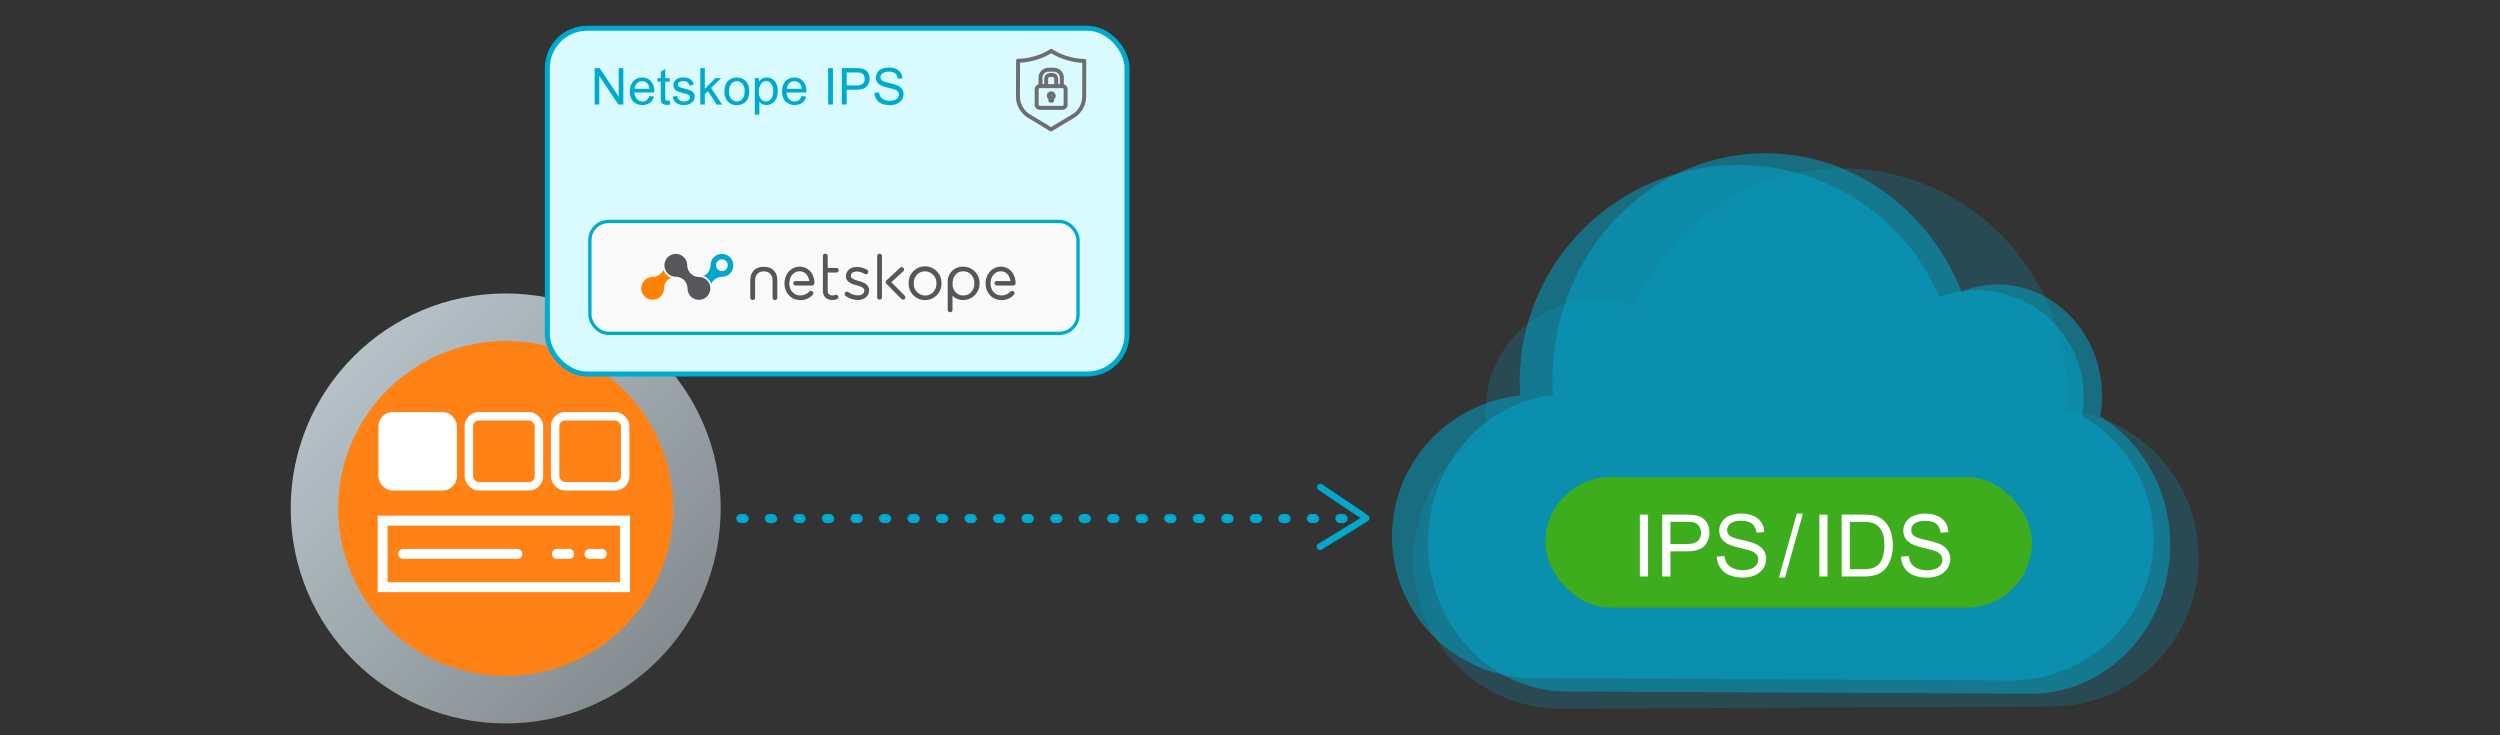 <?xml version="1.0" encoding="UTF-8"?>
<svg xmlns="http://www.w3.org/2000/svg" xmlns:xlink="http://www.w3.org/1999/xlink" width="1500" height="441" viewBox="0 0 1500 441">
  <rect x="0" y="0" width="1500" height="441" fill="#333333" stroke="none"/>
  <defs>
    <style>.cls-1,.cls-12,.cls-2{fill:#00a9ce;}.cls-1{opacity:0.5;}.cls-2{opacity:0.2;}.cls-3{fill:#3dad1e;}.cls-4,.cls-9{fill:#fff;}.cls-10,.cls-17,.cls-19,.cls-5,.cls-8{fill:none;}.cls-17,.cls-5{stroke:#6d6e71;}.cls-17,.cls-19,.cls-5,.cls-8{stroke-linecap:round;}.cls-11,.cls-17,.cls-19,.cls-5{stroke-linejoin:round;}.cls-5{stroke-width:1.85px;}.cls-6{fill:url(#linear-gradient);}.cls-7{fill:#ff8216;}.cls-10,.cls-8,.cls-9{stroke:#fff;}.cls-10,.cls-13,.cls-8,.cls-9{stroke-miterlimit:10;}.cls-8{stroke-width:5.96px;}.cls-10,.cls-9{stroke-width:5.08px;}.cls-11{fill:#d9faff;stroke-width:2.98px;}.cls-11,.cls-13{stroke:#00a9ce;}.cls-13{fill:#fafafa;stroke-width:1.98px;}.cls-14{fill:#ff8300;}.cls-15{fill:#00a6ce;}.cls-16{fill:#54565a;}.cls-17{stroke-width:2.38px;}.cls-18{fill:#00a8ce;}.cls-19{stroke:#00a8ce;stroke-width:4px;}</style>
    <linearGradient id="linear-gradient" x1="212.2" y1="213.85" x2="394.64" y2="396.29" gradientUnits="userSpaceOnUse">
      <stop offset="0" stop-color="#d6e6ed" stop-opacity="0.8"></stop>
      <stop offset="1" stop-color="#9aa3a8" stop-opacity="0.8"></stop>
    </linearGradient>
  </defs>
  <g id="_11" data-name="11">
    <path class="cls-1" d="M1120,415.73l98.21.48c46.1.19,83.7-39.56,83.88-88.76.18-33.24-16.83-62.19-42-77.67a70.87,70.87,0,0,0,1.17-11.65c.18-37.07-27.84-67.26-62.58-67.45a59.16,59.16,0,0,0-21.75,4.3c-19.43-48.63-64.46-82.83-117.09-83-70.64-.28-128.11,60.48-128.38,135.85,0,3.15.18,6.21.36,9.27-42,4.49-74.84,42.23-75,88.27-.18,49.2,37.06,89.33,83.17,89.52l98.83.48,81.28.38Z"></path>
    <path class="cls-2" d="M1040.67,424.78l86-.38,104.57-.48c48.79-.19,88.19-40.32,88-89.52-.19-46-35-83.78-79.38-88.27.19-3.06.38-6.11.38-9.27-.28-75.37-61.09-136.13-135.83-135.85-55.69.19-103.34,34.4-123.89,83a65.82,65.82,0,0,0-23-4.3c-36.75.19-66.4,30.38-66.21,67.45a68,68,0,0,0,1.23,11.66,89.15,89.15,0,0,0-44.42,77.67c.19,49.2,40,88.94,88.75,88.75l103.91-.48Z"></path>
    <path class="cls-1" d="M1105.3,407.8l100.77.45c47.31.19,85.89-37.71,86.07-84.64.19-31.7-17.27-59.31-43.08-74.07a63.6,63.6,0,0,0,1.19-11.11c.19-35.35-28.56-64.14-64.21-64.33a64.68,64.68,0,0,0-22.32,4.1A131.12,131.12,0,0,0,1043.57,99c-72.48-.27-131.45,57.67-131.73,129.56,0,3,.19,5.92.37,8.83-43.08,4.29-76.79,40.27-77,84.19-.18,46.92,38,85.19,85.34,85.37l101.41.45,83.41.37Z"></path>
    <rect class="cls-3" x="927.21" y="286.24" width="291.97" height="78.34" rx="39.17"></rect>
    <path class="cls-4" d="M983.92,345.89V308.78h4.91v37.11Z"></path>
    <path class="cls-4" d="M997.33,345.89V308.78h14a33.25,33.25,0,0,1,5.64.36,11.15,11.15,0,0,1,4.58,1.73,9.14,9.14,0,0,1,3,3.58,12.1,12.1,0,0,1-1.89,13.07q-3,3.28-10.88,3.28h-9.52v15.09Zm4.91-19.47h9.59q4.77,0,6.76-1.77a6.31,6.31,0,0,0,2-5,6.66,6.66,0,0,0-1.18-4,5.42,5.42,0,0,0-3.1-2.19,20.85,20.85,0,0,0-4.58-.33h-9.49Z"></path>
    <path class="cls-4" d="M1030.08,334l4.63-.4a10.25,10.25,0,0,0,1.53,4.57A8.34,8.34,0,0,0,1040,341a14.07,14.07,0,0,0,5.7,1.1,13.61,13.61,0,0,0,5-.83,6.92,6.92,0,0,0,3.2-2.29,5.32,5.32,0,0,0,1.05-3.18,4.87,4.87,0,0,0-1-3.05,7.53,7.53,0,0,0-3.34-2.19c-1-.38-3.2-1-6.61-1.81a33.66,33.66,0,0,1-7.16-2.31,10,10,0,0,1-4-3.46,8.42,8.42,0,0,1-1.3-4.61,9.46,9.46,0,0,1,1.59-5.26,9.84,9.84,0,0,1,4.66-3.7,17.54,17.54,0,0,1,6.81-1.27,18.49,18.49,0,0,1,7.27,1.33,10.47,10.47,0,0,1,4.85,3.91,11.19,11.19,0,0,1,1.82,5.85l-4.71.35a7.59,7.59,0,0,0-2.57-5.32q-2.19-1.78-6.46-1.79c-3,0-5.14.54-6.49,1.63a4.9,4.9,0,0,0-2,3.94,4.23,4.23,0,0,0,1.44,3.29c.95.86,3.41,1.74,7.4,2.64a48.43,48.43,0,0,1,8.22,2.37,11.17,11.17,0,0,1,4.78,3.78,9.23,9.23,0,0,1,1.54,5.28,10.11,10.11,0,0,1-1.69,5.58,11.23,11.23,0,0,1-4.87,4.07,17,17,0,0,1-7.15,1.46,21.31,21.31,0,0,1-8.44-1.47,11.8,11.8,0,0,1-5.34-4.42A12.43,12.43,0,0,1,1030.08,334Z"></path>
    <path class="cls-4" d="M1067.35,346.52l10.76-38.37h3.64L1071,346.52Z"></path>
    <path class="cls-4" d="M1091.61,345.89V308.78h4.91v37.11Z"></path>
    <path class="cls-4" d="M1105,345.89V308.78h12.78a31.34,31.34,0,0,1,6.61.53,12.57,12.57,0,0,1,5.44,2.66,15.13,15.13,0,0,1,4.39,6.34,24.9,24.9,0,0,1,1.46,8.82,25.79,25.79,0,0,1-1,7.49,18.26,18.26,0,0,1-2.53,5.41,12.51,12.51,0,0,1-7.81,5.22,25.38,25.38,0,0,1-6,.64Zm4.91-4.38h7.93a19,19,0,0,0,5.75-.69,8.18,8.18,0,0,0,3.33-1.92,11.63,11.63,0,0,0,2.72-4.69,23,23,0,0,0,1-7.15q0-5.83-1.91-8.95a9.69,9.69,0,0,0-4.65-4.19,19.08,19.08,0,0,0-6.35-.76h-7.8Z"></path>
    <path class="cls-4" d="M1140.63,334l4.63-.4a10.25,10.25,0,0,0,1.53,4.57,8.32,8.32,0,0,0,3.74,2.88,14,14,0,0,0,5.69,1.1,13.57,13.57,0,0,0,5-.83,6.92,6.92,0,0,0,3.2-2.29,5.32,5.32,0,0,0,1-3.18,4.81,4.81,0,0,0-1-3.05,7.47,7.47,0,0,0-3.34-2.19c-1-.38-3.2-1-6.61-1.81a33.86,33.86,0,0,1-7.16-2.31,10,10,0,0,1-4-3.46,8.42,8.42,0,0,1-1.3-4.61,9.46,9.46,0,0,1,1.59-5.26,9.89,9.89,0,0,1,4.66-3.7,17.54,17.54,0,0,1,6.81-1.27,18.49,18.49,0,0,1,7.27,1.33,10.47,10.47,0,0,1,4.85,3.91,11.19,11.19,0,0,1,1.82,5.85l-4.71.35a7.58,7.58,0,0,0-2.56-5.32q-2.19-1.78-6.47-1.79-4.45,0-6.49,1.63a4.9,4.9,0,0,0-2,3.94,4.23,4.23,0,0,0,1.44,3.29q1.42,1.29,7.41,2.64a48.24,48.24,0,0,1,8.21,2.37,11.17,11.17,0,0,1,4.78,3.78,9.24,9.24,0,0,1,1.55,5.28,10.12,10.12,0,0,1-1.7,5.58,11.17,11.17,0,0,1-4.87,4.07,17,17,0,0,1-7.15,1.46,21.31,21.31,0,0,1-8.44-1.47,11.8,11.8,0,0,1-5.34-4.42A12.51,12.51,0,0,1,1140.63,334Z"></path>
    <path class="cls-5" d="M556.82,122.48v-2.09a1.46,1.46,0,0,1,1.46-1.47h10.6a1.47,1.47,0,0,1,1.47,1.47v7.22a1.46,1.46,0,0,1-1.47,1.46h-10.6a1.46,1.46,0,0,1-1.46-1.46Z"></path>
    <path class="cls-5" d="M558.58,118.67V115a3.78,3.78,0,0,1,3.78-3.78h2.44a3.78,3.78,0,0,1,3.78,3.78v3.65"></path>
    <path class="cls-5" d="M561.24,118.92v-3.44a1.76,1.76,0,0,1,1.77-1.76h1.14a1.75,1.75,0,0,1,1.76,1.76v3.44"></path>
    <path class="cls-5" d="M564.69,123.42a1.11,1.11,0,1,0-1.48,1v1.22H564v-1.22a1.13,1.13,0,0,0,.74-1Z"></path>
    <path class="cls-5" d="M571.38,105.92a27.08,27.08,0,0,1-7.76-3.49,27.17,27.17,0,0,1-7.79,3.45,28.68,28.68,0,0,1-7.7,1.16l0,16.64a10.76,10.76,0,0,0,5.2,9.25l10.23,6.2L573.78,133a10.77,10.77,0,0,0,5.25-9.22l.05-16.64A28.53,28.53,0,0,1,571.38,105.92Z"></path>
    <circle class="cls-6" cx="303.42" cy="305.07" r="129"></circle>
    <circle class="cls-7" cx="303.42" cy="305.07" r="100.5"></circle>
    <path id="path1275" class="cls-8" d="M229.59,352.3V312.39H375V352.3Z"></path>
    <path id="path1279" class="cls-8" d="M241.93,332.35h68.49"></path>
    <path id="path1283" class="cls-8" d="M334.16,332.35h7.33"></path>
    <path id="path1285" class="cls-8" d="M353.73,332.35h7.33"></path>
    <rect class="cls-9" x="229.59" y="249.75" width="42.04" height="42.04" rx="6.06"></rect>
    <rect class="cls-10" x="281.33" y="249.75" width="42.04" height="42.04" rx="6.06"></rect>
    <rect class="cls-10" x="333.07" y="249.75" width="42.04" height="42.04" rx="6.06"></rect>
    <rect class="cls-11" x="328.41" y="16.95" width="347.81" height="207.46" rx="23.87"></rect>
    <path class="cls-12" d="M356.79,62.71V40.87h3L371.23,58V40.87H374V62.71h-3L359.56,45.54V62.71Z"></path>
    <path class="cls-12" d="M389.59,57.61l2.77.34a6.77,6.77,0,0,1-2.43,3.77,8.24,8.24,0,0,1-10-.79,8.36,8.36,0,0,1-2-6,8.76,8.76,0,0,1,2.06-6.2,7,7,0,0,1,5.33-2.2,6.77,6.77,0,0,1,5.19,2.16,8.58,8.58,0,0,1,2,6.08c0,.15,0,.39,0,.71h-11.8a6.09,6.09,0,0,0,1.48,4,4.37,4.37,0,0,0,3.31,1.39,4.06,4.06,0,0,0,2.51-.78A5.11,5.11,0,0,0,389.59,57.61Zm-8.81-4.33h8.84a5.45,5.45,0,0,0-1-3,4.14,4.14,0,0,0-3.33-1.55,4.23,4.23,0,0,0-3.1,1.24A4.9,4.9,0,0,0,380.78,53.28Z"></path>
    <path class="cls-12" d="M401.82,60.31l.39,2.37a10.58,10.58,0,0,1-2,.24,4.57,4.57,0,0,1-2.27-.47,2.58,2.58,0,0,1-1.13-1.21,9.56,9.56,0,0,1-.33-3.17V49h-2V46.88h2V43l2.67-1.61v5.52h2.69V49h-2.69v9.25a4.86,4.86,0,0,0,.14,1.48,1.1,1.1,0,0,0,.46.52,1.8,1.8,0,0,0,.92.19A8.34,8.34,0,0,0,401.82,60.31Z"></path>
    <path class="cls-12" d="M403.62,58l2.65-.41A3.72,3.72,0,0,0,407.51,60a4.32,4.32,0,0,0,2.86.85,4.21,4.21,0,0,0,2.74-.75,2.26,2.26,0,0,0,.89-1.77,1.63,1.63,0,0,0-.79-1.43,11.68,11.68,0,0,0-2.74-.91,23.56,23.56,0,0,1-4.09-1.29,3.89,3.89,0,0,1-2.32-3.62,4.1,4.1,0,0,1,.49-2,4.32,4.32,0,0,1,1.32-1.5,5.29,5.29,0,0,1,1.7-.78,7.93,7.93,0,0,1,2.32-.32,9.34,9.34,0,0,1,3.27.53,4.49,4.49,0,0,1,2.08,1.46,5.74,5.74,0,0,1,.92,2.45l-2.62.35a2.88,2.88,0,0,0-1-1.9,3.75,3.75,0,0,0-2.42-.69,4.4,4.4,0,0,0-2.63.61,1.78,1.78,0,0,0-.79,1.43,1.53,1.53,0,0,0,.32.94,2.42,2.42,0,0,0,1,.72c.27.1,1.06.32,2.37.68a31.85,31.85,0,0,1,4,1.25,4.06,4.06,0,0,1,1.77,1.4,4,4,0,0,1,.64,2.3,4.5,4.5,0,0,1-.78,2.52,5.19,5.19,0,0,1-2.26,1.84,8.26,8.26,0,0,1-3.34.64,7.41,7.41,0,0,1-4.7-1.28A5.94,5.94,0,0,1,403.62,58Z"></path>
    <path class="cls-12" d="M420.2,62.71V40.87h2.69V53.32l6.34-6.44h3.47l-6.05,5.87,6.66,10H430l-5.23-8.09-1.89,1.81v6.28Z"></path>
    <path class="cls-12" d="M434.69,54.8q0-4.39,2.44-6.51a7.33,7.33,0,0,1,5-1.76,7.08,7.08,0,0,1,5.33,2.14,8.11,8.11,0,0,1,2.07,5.9,10.51,10.51,0,0,1-.91,4.81,6.54,6.54,0,0,1-2.67,2.72,7.82,7.82,0,0,1-3.82,1,7.09,7.09,0,0,1-5.37-2.13A8.47,8.47,0,0,1,434.69,54.8Zm2.76,0a6.77,6.77,0,0,0,1.32,4.55,4.29,4.29,0,0,0,3.34,1.51,4.23,4.23,0,0,0,3.32-1.52,6.86,6.86,0,0,0,1.33-4.63,6.54,6.54,0,0,0-1.34-4.45,4.23,4.23,0,0,0-3.31-1.51,4.28,4.28,0,0,0-3.34,1.5A6.73,6.73,0,0,0,437.45,54.8Z"></path>
    <path class="cls-12" d="M452.9,68.77V46.88h2.44v2.06a6.06,6.06,0,0,1,2-1.81,5.35,5.35,0,0,1,2.63-.6,6.32,6.32,0,0,1,3.58,1,6.5,6.5,0,0,1,2.34,2.94,10.9,10.9,0,0,1,.79,4.17,10.47,10.47,0,0,1-.88,4.37,6.57,6.57,0,0,1-2.53,3,6.5,6.5,0,0,1-3.49,1,5,5,0,0,1-2.41-.56,5.63,5.63,0,0,1-1.75-1.43v7.7Zm2.43-13.89a6.85,6.85,0,0,0,1.24,4.52,3.79,3.79,0,0,0,3,1.46,3.9,3.9,0,0,0,3.06-1.51,7.18,7.18,0,0,0,1.27-4.69,7,7,0,0,0-1.24-4.53,3.75,3.75,0,0,0-3-1.5,3.85,3.85,0,0,0-3,1.6A7.16,7.16,0,0,0,455.33,54.88Z"></path>
    <path class="cls-12" d="M480.94,57.61l2.77.34a6.71,6.71,0,0,1-2.42,3.77,8.25,8.25,0,0,1-10-.79,8.4,8.4,0,0,1-2-6,8.75,8.75,0,0,1,2-6.2,7,7,0,0,1,5.34-2.2,6.76,6.76,0,0,1,5.18,2.16,8.58,8.58,0,0,1,2,6.08c0,.15,0,.39,0,.71H472a6.08,6.08,0,0,0,1.47,4,4.39,4.39,0,0,0,3.31,1.39,4.11,4.11,0,0,0,2.52-.78A5.09,5.09,0,0,0,480.94,57.61Zm-8.8-4.33H481a5.37,5.37,0,0,0-1-3,4.11,4.11,0,0,0-3.32-1.55A4.25,4.25,0,0,0,473.53,50,4.89,4.89,0,0,0,472.14,53.28Z"></path>
    <path class="cls-12" d="M496.88,62.71V40.87h2.89V62.71Z"></path>
    <path class="cls-12" d="M505.11,62.71V40.87h8.24a19.77,19.77,0,0,1,3.32.21,6.31,6.31,0,0,1,2.69,1,5.39,5.39,0,0,1,1.76,2.1A7.13,7.13,0,0,1,520,51.9c-1.19,1.28-3.32,1.93-6.41,1.93H508v8.88ZM508,51.25h5.64a6,6,0,0,0,4-1,3.72,3.72,0,0,0,1.18-2.94,4,4,0,0,0-.69-2.34,3.27,3.27,0,0,0-1.83-1.29,12.18,12.18,0,0,0-2.7-.2H508Z"></path>
    <path class="cls-12" d="M524.72,55.69l2.72-.24a6,6,0,0,0,.91,2.69,4.89,4.89,0,0,0,2.19,1.7,8.39,8.39,0,0,0,3.36.65,8.23,8.23,0,0,0,2.92-.49,4.07,4.07,0,0,0,1.88-1.35,3.15,3.15,0,0,0,.62-1.87,2.83,2.83,0,0,0-.6-1.8,4.46,4.46,0,0,0-2-1.29,38.93,38.93,0,0,0-3.89-1.06,19.6,19.6,0,0,1-4.22-1.37,5.86,5.86,0,0,1-2.33-2,5,5,0,0,1-.77-2.72,5.6,5.6,0,0,1,.94-3.09,5.84,5.84,0,0,1,2.74-2.18,10.34,10.34,0,0,1,4-.75,10.75,10.75,0,0,1,4.28.79,6.21,6.21,0,0,1,2.86,2.3A6.65,6.65,0,0,1,541.45,47l-2.77.21a4.5,4.5,0,0,0-1.51-3.13A5.87,5.87,0,0,0,533.36,43a6.11,6.11,0,0,0-3.82,1,2.89,2.89,0,0,0-1.2,2.32,2.49,2.49,0,0,0,.85,1.94c.55.5,2,1,4.36,1.55a28.32,28.32,0,0,1,4.83,1.4,6.51,6.51,0,0,1,2.81,2.22,5.41,5.41,0,0,1,.91,3.11,6,6,0,0,1-1,3.28,6.62,6.62,0,0,1-2.87,2.4,10,10,0,0,1-4.21.86,12.5,12.5,0,0,1-5-.87,7,7,0,0,1-3.14-2.59A7.4,7.4,0,0,1,524.72,55.69Z"></path>
    <rect class="cls-13" x="353.93" y="132.88" width="292.89" height="67.12" rx="11.19"></rect>
    <g id="Layer_1-2" data-name="Layer 1-2">
      <path class="cls-14" d="M402.72,166.63a7.73,7.73,0,0,1-4.69-4.69,6.71,6.71,0,0,1-1.48,2.16,7.41,7.41,0,0,1-5.13,2.09l0,0a6.83,6.83,0,1,0,7,6.79,7.09,7.09,0,0,1,4.25-6.38Z"></path>
      <path class="cls-15" d="M438,154.36a6.84,6.84,0,0,0-9.67,0,6.71,6.71,0,0,0-2,4.62h0a7.57,7.57,0,0,1-2.09,5.12,6.93,6.93,0,0,1-2.16,1.48,7.85,7.85,0,0,1,4.72,4.72,6.08,6.08,0,0,1,1.48-2.16,7.41,7.41,0,0,1,5.13-2.09h0a6.73,6.73,0,0,0,4.61-2A6.91,6.91,0,0,0,438,154.36Zm-2.38,7.29a3.5,3.5,0,0,1-2.46,1,3.48,3.48,0,0,1,0-7,3.4,3.4,0,0,1,2.46,1,3.54,3.54,0,0,1,0,4.94Z"></path>
      <path class="cls-16" d="M424.18,168.22a6.82,6.82,0,0,0-4.64-2l0,0a7.24,7.24,0,0,1-5.13-2.09,7.39,7.39,0,0,1-2.09-5.12l0,0a6.83,6.83,0,1,0-6.79,7,7.47,7.47,0,0,1,4.91,2.08,7.34,7.34,0,0,1,2.07,4.9,6.84,6.84,0,1,0,11.68-4.79Z"></path>
      <path class="cls-16" d="M499.37,180c-3.46,0-5.63-2.13-5.63-5.52V153.68a1.42,1.42,0,0,1,1.37-1.45h.08a1.42,1.42,0,0,1,1.43,1.41v7.11h5.09a1.39,1.39,0,1,1,.11,2.77h-5.2v10.79c0,2,1,2.92,3,2.92a4.59,4.59,0,0,0,1.56-.25,1.25,1.25,0,0,1,.5-.11,1.42,1.42,0,0,1,1.37,1.37,1.3,1.3,0,0,1-.94,1.27A9,9,0,0,1,499.37,180Z"></path>
      <path class="cls-16" d="M514.67,180a13.17,13.17,0,0,1-7.36-2.46,1.49,1.49,0,0,1-.54-1.12,1.46,1.46,0,0,1,1.44-1.44,1.53,1.53,0,0,1,.9.29,9.5,9.5,0,0,0,5.66,1.94c2.25,0,3.79-1.19,3.79-2.84v-.08c0-1.55-1.51-2.27-4.36-3.06l-.08,0-.07,0c-2.88-.83-6.46-1.87-6.46-5.45v-.07c0-3.2,2.75-5.55,6.55-5.55a12.83,12.83,0,0,1,6.13,1.69l0,0a1.5,1.5,0,0,1,.72,1.26,1.47,1.47,0,0,1-1.5,1.45,1.55,1.55,0,0,1-.75-.22,9.53,9.53,0,0,0-4.72-1.41c-2.1,0-3.54,1-3.54,2.56v.07c0,1.52,1.91,2.17,4.62,3,2.38.68,6.35,1.77,6.35,5.63v.07C521.49,177.52,518.64,180,514.67,180Z"></path>
      <path class="cls-16" d="M527.77,179.76a1.42,1.42,0,0,1-1.48-1.38v-24.7a1.44,1.44,0,1,1,2.88,0h0v24.64a1.34,1.34,0,0,1-1.24,1.44Z"></path>
      <path class="cls-16" d="M555,180.05a9.79,9.79,0,0,1-9.81-10V170a9.85,9.85,0,1,1,19.69-.07V170A9.83,9.83,0,0,1,555,180.05Zm0-17.25c-3.86,0-6.78,3.07-6.78,7.19v.07a7,7,0,0,0,6.86,7.25c3.86,0,6.78-3.06,6.78-7.18v-.08A7,7,0,0,0,555,162.8Z"></path>
      <path class="cls-16" d="M480.11,180.05c-5.38,0-9.42-4.29-9.42-10V170c0-5.59,4-10,9.13-10s8.84,4.19,8.84,9.92a1.5,1.5,0,0,1-1.45,1.41h-9.85a1.35,1.35,0,0,1,0-2.7h8.19c-.39-2.81-2.09-5.83-5.83-5.83-3.08,0-5.53,2.43-6,5.89l-.07.58a6.59,6.59,0,0,0,0,1.66v0c.36,3.71,3,6.31,6.46,6.31a7.41,7.41,0,0,0,5.45-2.31,1.27,1.27,0,0,1,1-.39,1.42,1.42,0,0,1,1.45,1.38v0a1.38,1.38,0,0,1-.47,1A9.51,9.51,0,0,1,480.11,180.05Z"></path>
      <path class="cls-16" d="M570.09,187.34a1.44,1.44,0,0,1-1.48-1.41V169.12a9,9,0,0,1,9.31-9.13,9.79,9.79,0,0,1,9.81,10V170a9.84,9.84,0,0,1-9.88,10,8.73,8.73,0,0,1-6.35-2.56v8.37A1.39,1.39,0,0,1,570.09,187.34Zm1.41-16.46c.32,3.65,2.77,6.21,6.09,6.39H578a6.42,6.42,0,0,0,3.29-.86c.1-.08.18-.11.28-.19a6.24,6.24,0,0,0,2-2.12l.18-.29a3.66,3.66,0,0,0,.27-.61,8.28,8.28,0,0,0,.61-3.11V170a8.35,8.35,0,0,0-.39-2.53,5,5,0,0,0-.25-.64,2.91,2.91,0,0,0-.29-.62,6.83,6.83,0,0,0-2.49-2.6,1,1,0,0,0-.29-.14,2.7,2.7,0,0,0-.61-.25,7.37,7.37,0,0,0-1.3-.36,3.83,3.83,0,0,0-.69-.08h-.35c-3.5,0-6,2.57-6.39,6.35h0v1.73Z"></path>
      <path class="cls-16" d="M541.87,179.8a1.45,1.45,0,0,1-1-.44l-9-9.05a1.41,1.41,0,0,1-.07-1.95l0-.07,8.16-7.54a1.4,1.4,0,0,1,.94-.47,1.37,1.37,0,0,1,1,.32,1.48,1.48,0,0,1,.18,2.06l-.07.07-7.22,6.57,8,8.08a1.47,1.47,0,0,1,.43,1.05,1.34,1.34,0,0,1-.43,1A1.42,1.42,0,0,1,541.87,179.8Z"></path>
      <path class="cls-16" d="M465,180.05a1.46,1.46,0,0,1-1.47-1.45V168.47c0-3.54-1.95-5.63-5.24-5.63s-5.23,2.09-5.23,5.63v10.1a1.46,1.46,0,0,1-1.45,1.48h0a1.4,1.4,0,0,1-1.44-1.38V168.18c0-4.91,3.1-8.08,7.86-8.08h.5c4.8,0,7.86,3.17,7.86,8.08v10.39a1.32,1.32,0,0,1-1.15,1.47Z"></path>
      <path class="cls-16" d="M600.79,180.05c-5.37,0-9.41-4.29-9.41-10V170c0-5.59,4-10,9.13-10s8.83,4.19,8.83,9.92a1.44,1.44,0,0,1-1.44,1.41h-9.81a1.35,1.35,0,0,1,0-2.7h8.19c-.4-2.81-2.1-5.83-5.84-5.83-3.07,0-5.52,2.45-6,5.91l-.08.56a6.59,6.59,0,0,0,0,1.66v0c.36,3.71,3,6.31,6.46,6.31a7.41,7.41,0,0,0,5.45-2.31,1.27,1.27,0,0,1,1-.39,1.42,1.42,0,0,1,1.45,1.39h0a1.38,1.38,0,0,1-.47,1A9.69,9.69,0,0,1,600.79,180.05Z"></path>
    </g>
    <path class="cls-17" d="M622,56.25V53.57a1.88,1.88,0,0,1,1.87-1.88h13.62a1.88,1.88,0,0,1,1.88,1.88v9.27a1.88,1.88,0,0,1-1.88,1.88H623.9A1.88,1.88,0,0,1,622,62.84Z"></path>
    <path class="cls-17" d="M624.29,51.37V46.68a4.85,4.85,0,0,1,4.85-4.85h3.13a4.85,4.85,0,0,1,4.85,4.85v4.69"></path>
    <path class="cls-17" d="M627.71,51.69V47.28A2.26,2.26,0,0,1,630,45h1.47a2.26,2.26,0,0,1,2.26,2.27v4.41"></path>
    <path class="cls-17" d="M632.14,57.47a1.43,1.43,0,1,0-1.9,1.34v1.57h1V58.81a1.44,1.44,0,0,0,1-1.34Z"></path>
    <path class="cls-17" d="M640.73,35a34.56,34.56,0,0,1-10-4.48,34.78,34.78,0,0,1-10,4.43,36.42,36.42,0,0,1-9.88,1.49l-.07,21.36a13.86,13.86,0,0,0,6.67,11.88l13.14,7.95,13.17-7.88a13.77,13.77,0,0,0,6.74-11.83l.07-21.37A36.6,36.6,0,0,1,640.73,35Z"></path>
    <rect class="cls-18" x="441.76" y="308.39" width="7.42" height="5.45" rx="2.73"></rect>
    <rect class="cls-18" x="458.88" y="308.39" width="7.42" height="5.45" rx="2.73"></rect>
    <rect class="cls-18" x="475.99" y="308.39" width="7.42" height="5.45" rx="2.73"></rect>
    <rect class="cls-18" x="493.11" y="308.39" width="7.42" height="5.45" rx="2.73"></rect>
    <rect class="cls-18" x="510.23" y="308.39" width="7.42" height="5.45" rx="2.73"></rect>
    <rect class="cls-18" x="527.34" y="308.39" width="7.42" height="5.45" rx="2.73"></rect>
    <rect class="cls-18" x="544.46" y="308.39" width="7.42" height="5.45" rx="2.73"></rect>
    <rect class="cls-18" x="561.57" y="308.39" width="7.42" height="5.45" rx="2.73"></rect>
    <rect class="cls-18" x="578.69" y="308.39" width="7.42" height="5.45" rx="2.73"></rect>
    <rect class="cls-18" x="595.81" y="308.39" width="7.42" height="5.45" rx="2.73"></rect>
    <rect class="cls-18" x="612.92" y="308.39" width="7.42" height="5.45" rx="2.73"></rect>
    <rect class="cls-18" x="630.04" y="308.39" width="7.42" height="5.45" rx="2.73"></rect>
    <rect class="cls-18" x="647.16" y="308.39" width="7.42" height="5.45" rx="2.73"></rect>
    <rect class="cls-18" x="664.27" y="308.39" width="7.42" height="5.45" rx="2.73"></rect>
    <rect class="cls-18" x="681.39" y="308.39" width="7.42" height="5.45" rx="2.73"></rect>
    <rect class="cls-18" x="698.5" y="308.39" width="7.42" height="5.45" rx="2.73"></rect>
    <rect class="cls-18" x="715.62" y="308.39" width="7.42" height="5.45" rx="2.73"></rect>
    <rect class="cls-18" x="732.74" y="308.39" width="7.42" height="5.45" rx="2.73"></rect>
    <rect class="cls-18" x="749.85" y="308.39" width="7.42" height="5.45" rx="2.73"></rect>
    <rect class="cls-18" x="766.97" y="308.39" width="7.42" height="5.45" rx="2.73"></rect>
    <rect class="cls-18" x="784.09" y="308.39" width="7.42" height="5.45" rx="2.73"></rect>
    <rect class="cls-18" x="801.2" y="308.39" width="7.42" height="5.45" rx="2.73"></rect>
    <path class="cls-19" d="M792,328s28.47-17.29,27.91-17.29-27.71-18.43-27.71-18.43"></path>
  </g>
</svg>
